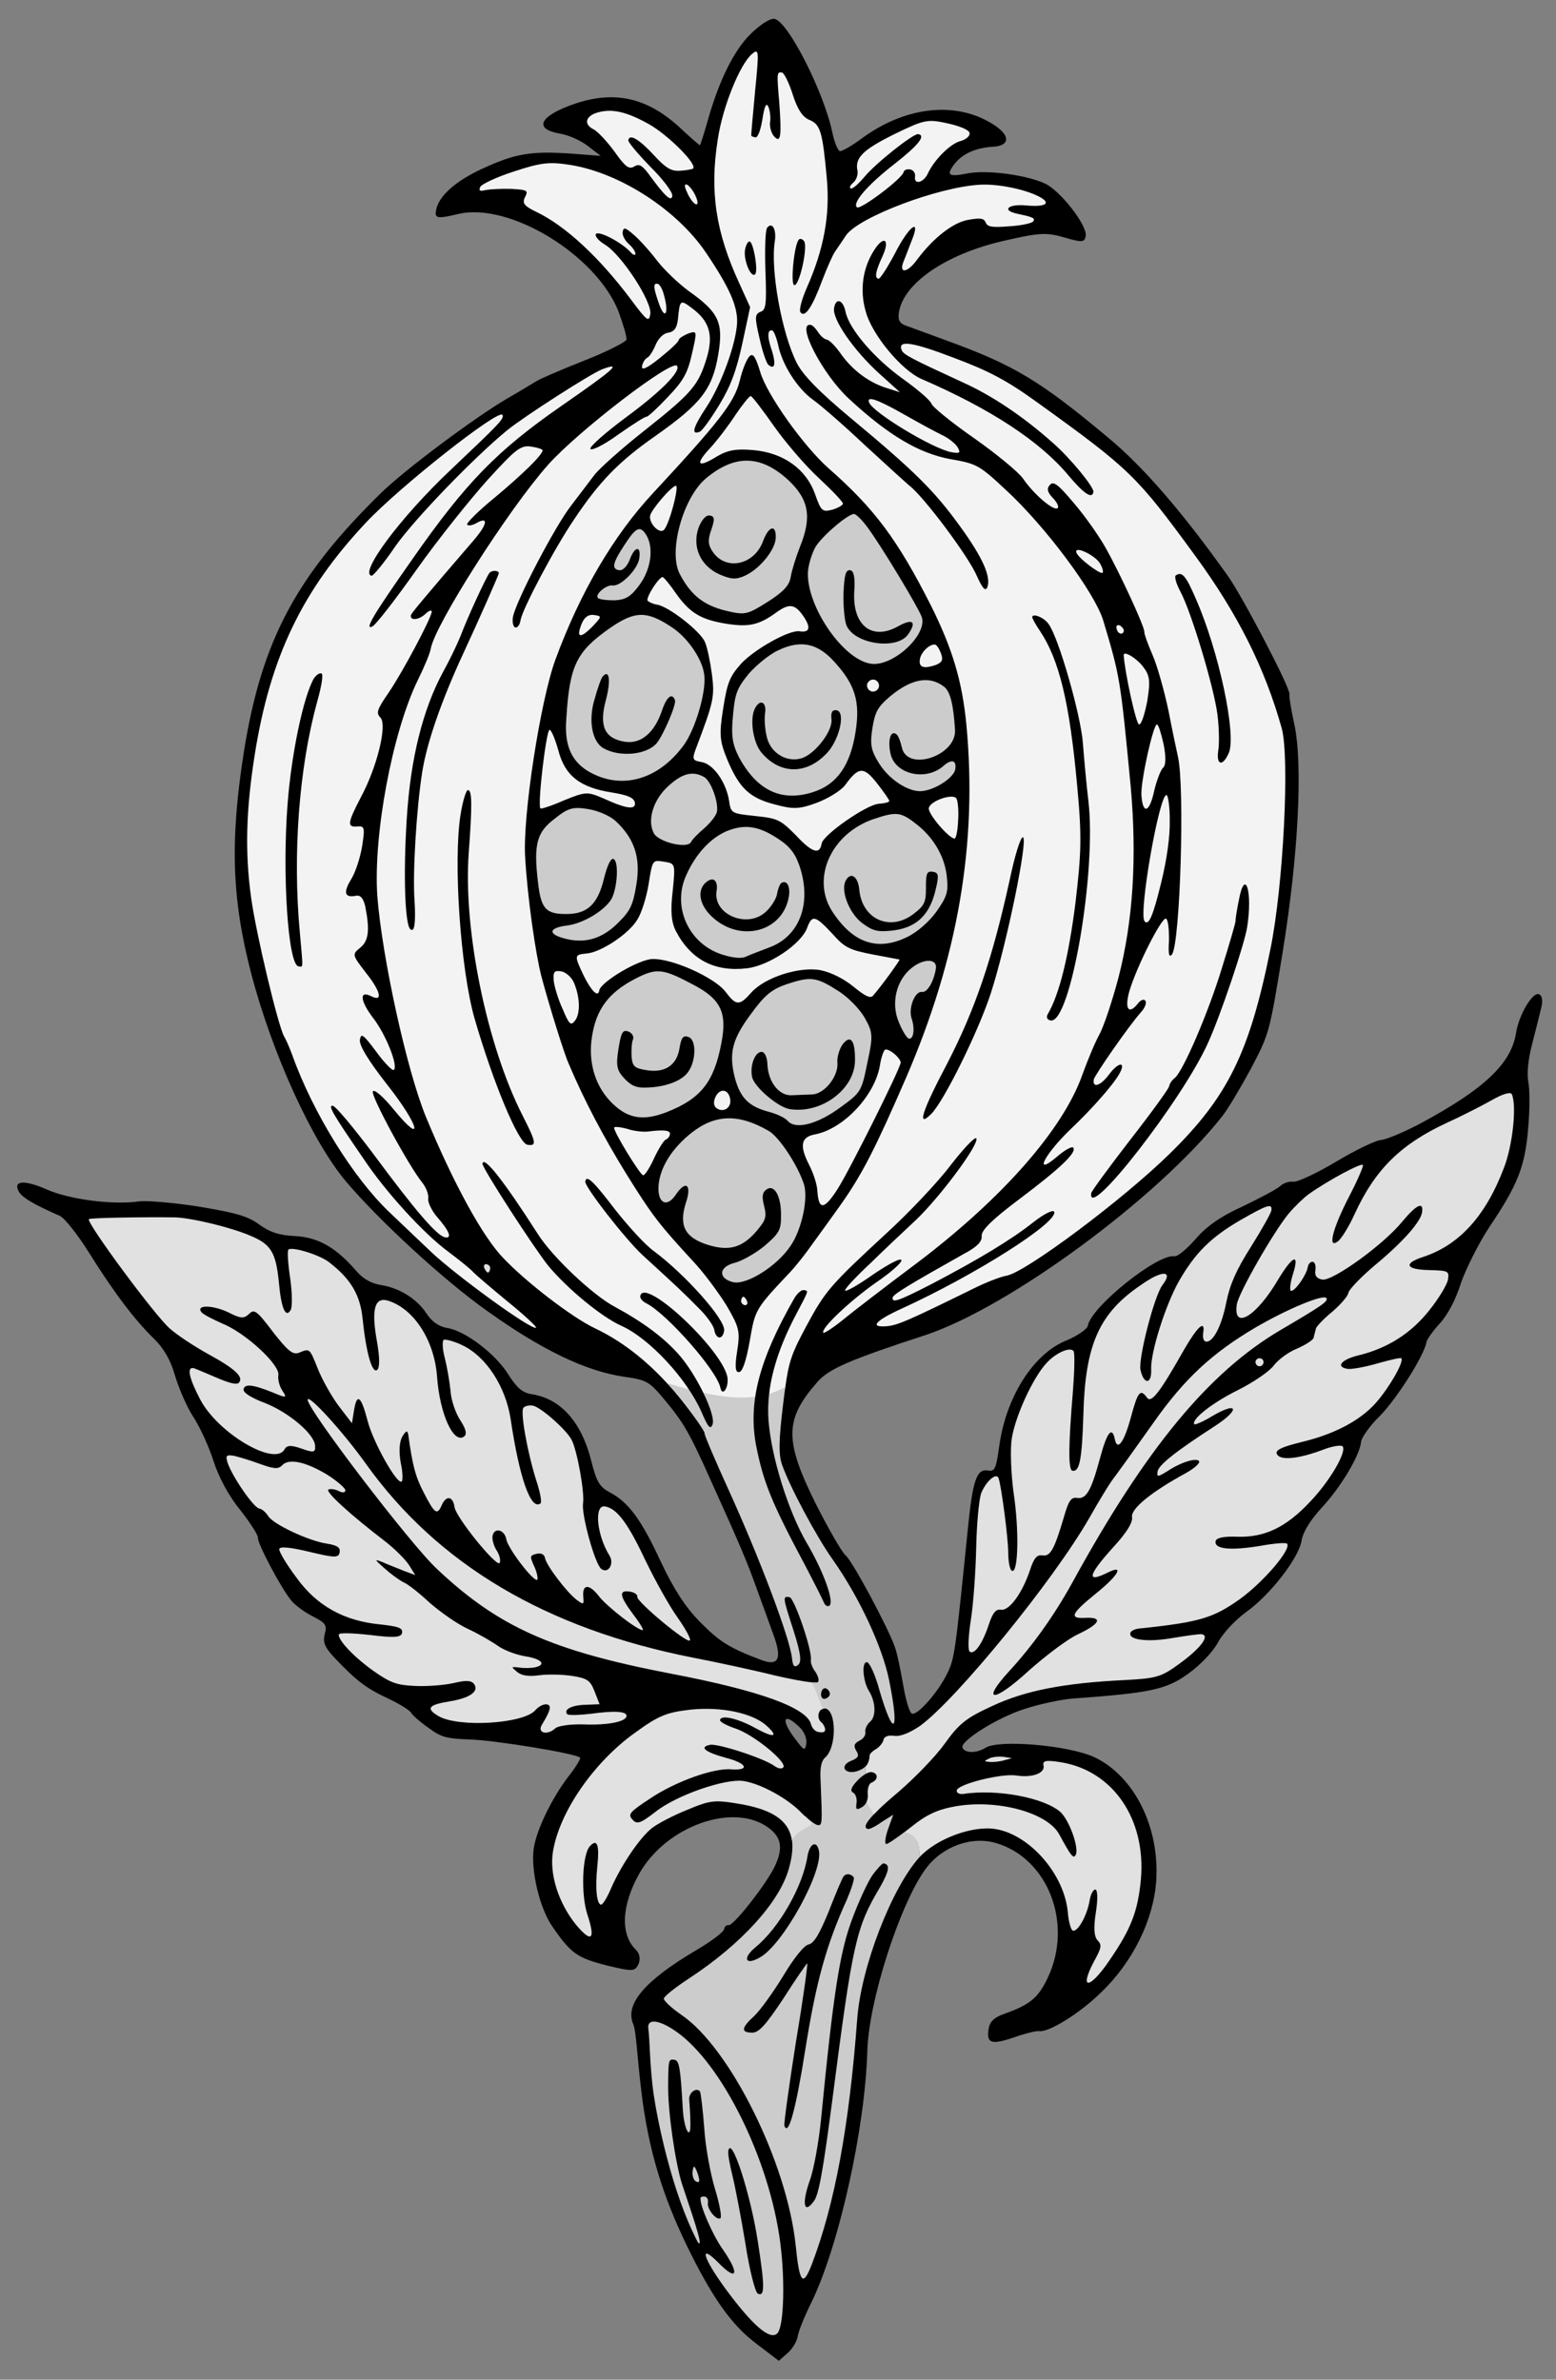 <?xml version="1.0" encoding="UTF-8" standalone="no"?>
<!DOCTYPE svg PUBLIC "-//W3C//DTD SVG 1.1//EN" "http://www.w3.org/Graphics/SVG/1.1/DTD/svg11.dtd">
<svg xmlns="http://www.w3.org/2000/svg" xmlns:dc="http://purl.org/dc/elements/1.1/" version="1.1" xmlns:xl="http://www.w3.org/1999/xlink" viewBox="67.5 63 229.5 351" width="229.5" height="351">
  <rect x="67.5" y="63" width="229.5" height="351" fill="#808080" stroke="none"/>
  <defs>
    <clipPath id="artboard_clip_path">
      <path d="M 67.5 63 L 297 63 L 297 360 L 265.223 414 L 67.5 414 Z"/>
    </clipPath>
  </defs>
  <g id="Pomegranate_Slipped_and_Leaved_(8)" stroke-dasharray="none" fill="none" stroke="none" stroke-opacity="1" fill-opacity="1">
    <title>Pomegranate Slipped and Leaved (8)</title>
    <g id="Pomegranate_Slipped_and_Leaved_(8)_Art" clip-path="url(#artboard_clip_path)">
      <title>Art</title>
      <g id="Group_137">
        <g id="Graphic_136">
          <path d="M 178.18 68.039 C 175.689 70.521 173.478 75.025 171.795 81.11 C 171.265 82.943 170.791 84.426 170.732 84.417 C 170.615 84.398 169.351 83.299 167.89 81.929 C 162.616 77.019 157.364 76.128 150.692 78.906 C 146.901 80.522 146.592 82.091 150.032 82.696 C 151.318 82.9 153.222 83.741 154.231 84.56 L 156.101 85.994 L 151.661 85.651 C 145.733 85.251 143.449 85.668 138.602 87.897 C 134.657 89.729 132.213 91.918 131.83 93.955 C 131.568 95.232 131.977 95.296 135.027 94.581 C 142.572 92.72 155.519 100.643 158.749 109.004 C 159.415 110.848 159.965 112.672 159.9 113.082 C 159.845 113.432 156.977 114.895 153.591 116.217 C 150.138 117.588 146.987 118.946 146.581 119.241 C 146.184 119.478 144.257 120.671 142.281 121.796 C 137.459 124.627 127.264 132.241 123.721 135.694 C 111.171 147.968 106.13 157.476 103.507 173.659 C 101.405 186.928 101.66 195.537 104.571 206.665 C 107.673 218.481 113.547 231.336 118.488 237.212 C 123.332 242.953 132.949 251.846 139.417 256.406 C 147.383 262.102 153.899 265.231 159.461 266.052 C 162.919 266.54 163.242 266.771 165.413 269.332 C 168.282 272.782 169.14 274.177 172.41 281.526 C 176.541 290.629 177.761 293.519 179.086 297.264 C 179.802 299.175 180.837 302.095 181.464 303.812 C 182.905 307.576 182.409 308.816 179.862 307.873 C 175.168 306.111 173.691 305.218 170.748 302.235 C 168.58 300.034 166.895 297.43 164.965 293.349 C 162.063 287.077 160.185 284.563 157.419 283.106 C 155.924 282.33 155.46 281.478 154.726 278.545 C 153.298 272.806 150.254 269.328 145.986 268.652 C 144.525 268.42 143.79 267.765 142.489 265.761 C 140.685 262.779 136.142 259.303 133.511 258.886 C 132.284 258.692 131.257 257.99 130.479 256.848 C 129.04 254.583 126.419 252.969 123.672 252.534 C 122.269 252.312 121.057 251.64 120.045 250.462 C 117.059 246.993 114.42 245.496 111.032 245.319 C 108.657 245.182 107.399 244.803 105.784 243.649 C 104.013 242.35 102.404 241.915 96.86 240.977 C 93.177 240.394 89.214 240.066 88.116 240.191 C 84.189 240.768 77.731 239.925 74.372 238.434 C 70.955 236.934 69.302 237.152 70.347 238.875 C 70.879 239.678 72.464 240.648 76.33 242.339 C 77.053 242.694 78.95 245.091 80.577 247.686 C 84.352 253.737 87.43 257.76 90.235 260.481 C 91.687 261.909 92.673 263.623 93.325 265.944 C 93.875 267.769 95.055 270.532 96.02 272.003 C 96.986 273.474 98.323 276.383 99.002 278.528 C 99.72 280.799 101.242 283.676 102.952 285.745 C 104.397 287.591 105.599 289.46 105.544 289.81 C 105.423 290.57 108.971 297.304 110.484 299.102 C 110.985 299.72 112.375 300.779 113.596 301.392 C 115.54 302.359 115.777 302.756 115.398 304.015 C 115.087 305.224 115.385 305.99 116.926 307.612 C 120.115 310.934 121.446 311.984 124.738 313.524 C 126.467 314.337 127.992 315.297 128.121 315.617 C 128.309 315.947 129.407 316.959 130.65 317.815 C 132.578 319.259 133.329 319.438 136.784 319.566 C 140.599 319.691 152.632 321.657 153.074 322.266 C 153.173 322.401 152.357 323.77 151.162 325.259 C 148.881 328.313 146.67 332.817 146.234 335.564 C 145.735 338.721 147.086 344.567 149.053 347.276 C 151.731 351.175 152.71 351.81 157.087 352.922 C 160.841 353.817 161.142 353.804 161.678 352.691 C 161.983 351.9 161.86 351.162 161.291 350.592 C 158.957 348.305 159.156 344.022 161.823 339.291 C 165.805 332.312 175.711 328.787 180.859 332.599 C 182.739 333.975 183.024 335.578 181.838 338.147 C 180.72 340.666 175.693 347.061 174.991 346.95 C 174.641 346.894 174.351 347.208 174.296 347.558 C 174.231 347.968 172.393 349.354 170.147 350.676 C 162.545 355.165 159.595 358.653 160.923 361.619 C 161.32 362.521 161.525 366.767 162.046 371.045 C 163.094 380.319 165.44 387.202 168.637 393.881 C 172.427 401.731 175.36 405.911 179.002 408.645 L 182.37 411.216 L 183.693 410.047 C 184.389 409.438 185.042 408.343 185.162 407.584 C 185.282 406.824 186.17 404.627 187.137 402.683 C 191.205 394.399 195.093 377.038 195.428 365.467 C 195.641 358.07 200.235 343.817 204.056 338.61 C 206.491 335.34 210.818 333.749 214.476 334.867 C 222.084 337.151 225.781 346.725 222.069 354.646 C 220.625 357.713 219.455 358.666 215.516 360.079 C 214.119 360.577 213.482 361.195 213.315 362.248 C 212.973 364.41 213.714 364.648 217.071 363.502 C 218.721 362.924 220.343 362.522 220.752 362.586 C 222.155 362.809 226.734 359.999 229.93 356.849 C 234.593 352.375 237.608 346.201 238.029 340.515 C 238.578 332.513 234.8 324.963 228.891 322.17 C 225.15 320.439 214.751 319.511 212.806 320.821 C 211.479 321.629 209.805 321.604 209.458 320.77 C 209.071 319.81 214.725 316.271 218.694 315.042 C 220.781 314.354 223.88 313.706 225.523 313.547 C 237.221 312.703 239.455 312.218 242.696 309.915 C 244.592 308.538 246.387 306.665 247.154 305.228 C 247.911 303.85 249.715 301.919 251.34 300.738 C 254.852 298.238 259.07 292.794 259.477 290.222 C 259.672 288.995 260.728 287.245 262.464 285.362 C 265.281 282.333 268.055 277.679 268.253 275.673 C 268.288 275.079 269.528 273.298 271.015 271.856 C 273.515 269.316 277.588 262.89 277.894 260.961 C 277.959 260.552 278.882 259.26 279.895 258.162 C 281.053 256.908 282.26 254.582 283 252.182 C 283.751 250.084 285.599 246.362 287.176 243.975 C 291.406 237.695 292.426 235.04 292.896 229.422 C 293.138 226.763 293.151 223.65 292.909 222.533 C 292.685 221.299 292.91 219.117 293.496 216.933 C 293.986 214.973 294.6 212.614 294.806 211.688 C 295.081 210.713 294.976 209.857 294.527 209.666 C 293.647 209.167 291.554 212.551 291.109 215.357 C 290.387 219.916 286.379 223.656 277.011 228.703 C 274.657 229.948 272.087 231.039 271.231 231.144 C 270.385 231.189 267.332 232.683 264.486 234.389 C 261.639 236.096 258.798 237.384 258.272 237.3 C 257.687 237.208 256.804 237.487 256.312 237.949 C 255.819 238.41 253.271 239.744 250.741 240.961 C 247.513 242.427 245.423 243.894 243.804 245.795 C 242.56 247.216 241.178 248.375 240.71 248.301 C 238.197 247.903 228.375 255.815 227.94 258.562 C 227.866 259.03 226.385 260.054 224.717 260.748 C 219.849 262.733 215.833 269.168 214.87 276.386 C 214.401 279.727 214.228 280.06 213.176 279.893 C 211.539 279.634 210.96 281.399 210.249 288.537 C 208.419 306.524 208.311 307.585 207.248 309.754 C 205.899 312.596 202.765 316.115 201.984 315.751 C 201.602 315.511 201.062 313.628 200.694 311.412 C 200.316 309.255 199.81 306.778 199.472 305.886 C 198.436 302.965 193.21 293.209 192.201 292.39 C 191.672 291.947 189.748 288.586 187.919 285.001 C 183.142 275.436 183.205 272.39 188.035 266.863 C 189.722 264.913 192.748 263.594 203.995 259.923 C 216.329 255.824 238.228 239.758 247.754 227.665 C 248.573 226.656 250.454 223.478 251.979 220.664 C 254.719 215.465 254.729 215.407 256.676 203.491 C 259.003 189.179 259.683 175.804 258.409 169.85 C 257.954 167.801 257.617 165.77 257.682 165.361 C 257.821 164.484 250.784 151.025 248.629 147.988 C 241.966 138.603 236.141 131.868 231.058 127.647 C 221.006 119.224 217.125 116.872 207.21 113.264 C 204.546 112.303 201.832 111.274 201.149 111.046 C 200.183 110.713 199.907 110.19 200.083 109.079 C 200.759 104.812 206.883 100.569 215.226 98.595 C 220.762 97.314 221.792 97.238 224.484 98.024 C 227.118 98.8 227.487 98.739 227.635 97.804 C 227.885 96.225 223.894 91.159 221.666 90.087 C 218.932 88.815 213.126 88.015 210.221 88.574 C 207.375 89.142 207.003 88.843 208.284 87.188 C 209.42 85.691 211.417 84.809 213.839 84.653 C 216.795 84.522 216.547 82.685 213.234 80.902 C 207.888 77.958 200.909 78.89 194.824 83.259 C 193.258 84.449 191.679 85.338 191.387 85.291 C 191.094 85.245 190.569 84.023 190.265 82.537 C 189 76.524 183.701 66.097 181.713 65.783 C 181.07 65.681 179.599 66.646 178.18 68.039 Z M 185.479 317.811 C 186.106 318.39 186.533 319.476 186.431 320.119 C 186.237 321.346 186.129 321.27 184.743 319.432 C 182.559 316.57 183.095 315.456 185.479 317.811 Z" fill="black"/>
        </g>
        <g id="Graphic_135">
          <path d="M 165.947 267.09 C 175.878 270.222 180.104 269.458 183.305 267.747 C 183.867 263.643 184.352 262.492 186.377 258.695 C 189.262 253.339 189.918 252.604 198.272 244.879 C 201.566 241.866 205.811 237.385 207.708 234.869 C 209.662 232.362 211.322 230.588 211.509 230.917 C 211.906 231.819 206.198 239.483 202.664 242.878 C 200.974 244.468 197.951 247.285 195.963 249.247 C 193.925 251.142 192.198 252.965 192.142 253.316 C 192.087 253.667 193.927 252.64 196.22 251.026 C 198.504 249.47 200.403 248.453 200.455 248.88 C 200.516 249.25 198.845 250.722 196.764 252.131 C 192.991 254.769 188.49 258.97 188.933 259.579 C 189.032 259.714 190.3 258.897 191.74 257.747 C 193.19 256.538 198.238 252.664 202.996 249.103 C 215.462 239.632 224.313 229.529 227.138 221.528 C 227.88 219.488 228.959 216.843 229.63 215.631 C 230.301 214.419 231.565 210.604 232.462 207.211 C 234.632 198.806 235.218 189.431 234.257 178.852 C 232.747 163.034 232.677 162.723 230.207 154.482 C 228.938 150.386 221.777 140.743 215.924 135.322 C 211.904 131.569 211.572 131.397 207.665 130.718 C 203.065 129.87 198.568 127.24 192.716 121.819 C 188.795 118.202 184.851 110.566 187.072 110.918 C 187.364 110.964 187.826 111.457 188.161 111.989 C 188.496 112.522 189.074 113.033 189.425 113.088 C 189.834 113.153 190.658 114.003 191.347 114.951 C 193.05 117.437 195.4 119.248 197.956 120.132 L 200.239 120.853 L 197.093 118.018 C 193.378 114.613 190.257 110.104 190.516 108.467 C 190.775 106.831 191.858 107.182 192.223 109.037 C 192.779 111.582 196.472 115.882 200.671 118.884 C 202.931 120.501 204.774 122.111 204.884 122.548 C 204.995 122.985 207.806 125.287 211.152 127.615 C 214.548 130.01 217.781 132.68 218.411 133.618 C 219.918 135.834 222.867 138.399 223.476 137.956 C 223.738 137.818 223.431 137.11 222.813 136.473 C 221.988 135.623 221.838 135.06 222.34 134.54 C 222.86 133.904 223.555 134.433 225.824 137.129 C 227.445 139.004 229.551 141.974 230.578 143.815 C 232.73 147.631 236.385 155.58 236.283 156.223 C 236.246 156.457 236.783 157.98 237.487 159.59 C 238.191 161.199 239.223 164.898 239.84 167.812 C 240.399 170.717 241.056 173.757 241.228 174.563 C 242.275 178.924 241.565 201.941 240.383 203.731 C 239.921 204.377 239.789 203.697 239.919 201.74 C 239.935 200.125 239.807 198.667 239.475 198.494 C 238.859 198.217 235.105 205.652 234.054 209.261 C 233.345 211.845 233.985 212.725 235.333 211.021 C 235.718 210.483 236.223 210.323 236.42 210.594 C 236.675 210.874 236.37 211.665 235.791 212.292 C 233.969 214.34 228.996 221.522 228.827 222.215 C 228.614 223.559 229.817 223.15 231.03 221.545 C 232.483 219.558 233.689 219.509 232.538 221.484 C 231.626 223.077 228.56 226.547 225.596 229.373 C 221.579 233.171 219.759 236.718 223.431 233.584 C 224.542 232.621 225.656 232.019 225.794 232.281 C 226.345 232.967 223.941 235.283 217.886 239.837 C 213.805 242.905 212.241 244.455 212.287 245.301 C 212.4 246.098 211.609 246.932 209.584 247.989 C 201.69 252.431 199.24 253.901 199.166 254.369 C 199.027 255.246 199.978 254.917 204.804 252.445 C 211.925 248.72 216.699 245.82 219.851 243.324 C 221.427 242.075 222.793 241.393 222.981 241.722 C 223.635 243.264 211.38 251.03 200.59 255.972 C 196.586 257.795 195.641 258.844 198.315 258.608 C 199.832 258.489 201.374 257.834 211.056 253.076 C 212.878 252.166 215.05 251.312 215.973 251.158 C 218.81 250.649 233.154 239.918 240.037 233.158 C 248.619 224.75 251.806 218.244 254.894 202.914 C 256.793 193.567 257.722 174.839 256.558 170.46 C 254.073 161.558 250.068 153.553 243.762 144.944 C 235.192 133.22 234.211 132.226 220.549 122.392 C 215.978 119.091 213.379 117.721 208.118 115.749 C 201.96 113.396 199.846 113.121 200.501 114.663 C 200.759 115.303 201.921 115.906 209.461 119.378 C 213.768 121.318 218.375 124.385 222.786 128.319 C 225.314 130.517 228.881 134.857 228.77 135.559 C 228.594 136.669 227.351 135.813 225.082 133.117 C 220.955 128.149 213.687 123.343 203.425 118.901 C 200.505 117.659 196.074 112.344 195.18 108.906 C 194.29 105.829 194.74 102.605 196.345 100.043 C 197.804 97.637 198.85 98.222 197.664 100.791 C 196.66 102.969 196.435 104.012 197.078 104.114 C 197.312 104.151 198.426 102.41 199.538 100.309 C 201.54 96.371 203.378 94.985 201.994 98.421 C 201.594 99.436 201.07 100.851 200.784 101.525 C 200.001 103.438 201.343 103.291 202.805 101.246 C 205.164 98.084 208.103 95.793 210.319 95.425 C 212.106 95.109 212.633 95.192 212.891 95.832 C 213.149 96.472 213.85 96.583 216.34 96.378 C 218.032 96.287 219.644 95.943 219.866 95.679 C 220.242 95.199 219.909 95.026 217.59 94.539 C 215.153 94.033 216.147 93.052 218.864 93.303 C 221.581 93.553 222.559 93.049 221.025 92.147 C 219.05 90.995 214.82 90.086 212.038 90.244 C 205.872 90.586 194.144 95.02 192.278 97.721 C 191.721 98.591 190.951 99.668 190.634 100.157 C 190.326 100.587 189.485 102.492 188.77 104.356 C 187.304 108.318 186.208 109.942 185.568 109.062 C 185.322 108.723 185.748 107.173 186.502 105.435 C 189.025 99.722 189.929 94.772 189.458 89.424 C 188.827 82.433 188.517 81.366 186.886 80.688 C 185.871 80.287 185.103 79.087 184.424 76.942 C 183.864 75.176 183.133 73.742 182.841 73.695 C 182.081 73.575 182.053 73.75 182.439 78.126 C 182.79 83.095 182.673 84.215 181.652 83.095 C 181.249 82.611 180.978 81.67 181.089 80.968 C 181.191 80.325 181.056 79.285 180.838 78.771 C 180.531 78.063 180.272 78.562 179.957 80.549 C 179.707 82.127 179.279 83.318 178.928 83.262 C 178.636 83.216 178.295 83.102 178.313 82.985 L 178.313 82.985 C 178.264 82.918 178.552 79.967 178.873 76.423 C 179.458 70.463 179.455 70.103 178.421 70.958 C 176.623 72.471 174.057 78.836 173.365 83.58 C 172.153 91.237 173.057 97.253 176.583 104.882 L 178.138 108.304 L 176.994 113.636 C 176.112 117.691 175.274 119.955 173.574 122.742 C 172.355 124.766 171.056 126.537 170.736 126.667 C 169.388 127.232 169.69 126.081 171.66 123.098 C 173.862 119.791 176.089 113.673 176.22 110.577 C 176.307 108.134 175.02 105.294 171.622 100.262 C 167.299 93.884 158.868 88.474 151.561 87.317 C 148.521 86.836 147.238 86.992 143.318 88.288 C 140.794 89.087 138.526 90.166 138.345 90.557 C 138.077 91.114 138.234 91.258 139.107 91.037 C 139.787 90.905 141.48 90.814 142.91 90.86 C 145.286 90.997 145.452 91.083 144.934 92.08 C 144.494 92.969 144.789 93.375 146.626 94.265 C 150.914 96.323 155.875 100.943 160.527 107.133 C 162.947 110.393 163.22 110.556 163.415 109.328 C 163.702 107.516 159.219 100.634 156.765 99.107 C 155.777 98.531 155.178 97.777 155.399 97.512 C 155.843 96.983 159.214 98.776 160.49 100.176 C 160.844 100.592 161.185 100.706 161.222 100.472 C 161.269 100.18 160.835 99.512 160.257 99.001 C 159.679 98.49 159.264 97.705 159.338 97.237 C 159.458 96.477 159.692 96.514 160.956 97.613 C 161.749 98.278 163.281 99.959 164.373 101.39 C 165.464 102.822 167.602 104.838 169.05 105.906 C 173.522 109.071 174.245 110.564 173.427 115.348 C 172.563 120.424 170.907 122.559 164.096 127.353 C 158.842 131.015 155.908 134.025 152.216 139.553 C 149.331 143.77 144.539 152.838 144.28 154.475 C 144.178 155.118 143.861 155.607 143.51 155.551 C 143.218 155.505 143.028 154.816 143.148 154.056 C 143.5 151.834 149.44 140.431 151.829 137.454 C 152.966 135.956 154.477 133.979 155.161 133.068 C 155.844 132.158 159.129 129.202 162.551 126.509 C 169.609 120.915 170.496 119.857 171.738 115.8 C 172.761 112.366 172.122 110.348 169.547 108.442 C 167.834 107.152 167.767 107.201 167.498 110.035 C 167.343 111.388 166.958 111.927 166.035 112.08 C 165.364 112.154 164.582 112.929 164.191 113.885 C 163.8 114.842 163.252 115.654 162.932 115.783 C 162.603 115.971 162.276 116.518 162.193 117.044 C 162.091 117.687 162.925 117.34 164.781 115.836 C 166.289 114.637 167.554 113.459 167.601 113.167 C 167.647 112.875 168.306 112.5 169.013 112.192 C 170.343 111.744 170.334 111.802 169.553 115.214 C 168.924 118.051 168.262 119.204 165.966 121.597 C 164.451 123.214 163.051 124.491 162.875 124.463 C 162.642 124.426 160.773 125.628 158.683 127.095 C 156.584 128.62 154.762 129.53 154.575 129.2 C 154.446 128.88 156.813 126.798 159.802 124.575 C 164.957 120.778 167.949 117.776 167.359 116.964 C 166.621 115.948 152.773 126.578 148.328 131.566 C 142.494 138.133 131.569 155.278 131.023 158.727 C 130.921 159.37 130.053 161.449 129.085 163.393 C 125.343 171.13 122.536 186.205 123.154 195.171 C 123.838 204.088 127.477 220.843 130.335 227.767 C 134.364 237.514 138.64 245.322 141.672 248.498 C 145.058 252.091 151.843 257.3 155.242 258.917 C 159.033 260.71 162.632 263.462 165.947 267.09 Z" fill="#f3f3f3"/>
        </g>
        <g id="Graphic_134">
          <path d="M 210.499 82.605 C 210.609 83.042 209.981 83.602 209.107 83.823 C 207.602 84.244 205.248 86.627 204.33 88.639 C 203.698 89.977 202.271 90.29 202.465 89.062 C 202.548 88.536 202.204 88.062 201.736 87.988 C 201.269 87.914 200.822 88.083 200.776 88.376 C 200.628 89.311 194.371 94.012 193.9 93.578 C 193.156 92.981 195.372 90.336 199.472 87.15 C 203.03 84.358 204.089 82.968 202.92 82.783 C 202.219 82.672 196.601 87.115 194.964 89.133 C 194.154 90.083 193.314 90.849 193.021 90.803 C 192.729 90.756 192.852 90.356 193.336 89.953 C 193.819 89.551 194.065 88.751 193.973 88.197 C 193.559 86.274 194.766 85.087 199.447 82.772 C 203.798 80.645 204.294 80.544 207.247 81.191 C 209.099 81.604 210.446 82.177 210.499 82.605 Z" fill="#f3f3f3"/>
        </g>
        <g id="Graphic_133">
          <path d="M 163.297 81.361 C 166.152 83.011 170.497 87.355 169.694 87.887 C 169.5 87.976 168.636 88.139 167.789 88.184 C 166.516 88.282 165.694 87.793 163.957 85.9 C 161.758 83.514 160.331 82.689 160.173 83.682 C 160.127 83.975 161.591 85.705 163.445 87.616 C 165.309 89.469 166.745 91.375 166.662 91.901 C 166.513 92.836 165.572 91.968 163.113 88.582 C 162.168 87.354 161.729 87.105 160.993 87.587 C 160.267 88.012 159.679 87.559 158.163 85.401 C 157.081 83.912 155.697 82.434 155.091 82.099 C 153.587 81.381 153.781 80.153 155.606 79.603 C 157.742 78.983 159.886 79.442 163.297 81.361 Z" fill="#f3f3f3"/>
        </g>
        <g id="Graphic_132">
          <path d="M 170.126 91.97 C 170.91 93.832 169.728 93.345 168.886 91.474 C 168.391 90.437 168.398 90.018 168.896 90.277 C 169.278 90.517 169.819 91.262 170.126 91.97 Z" fill="#f3f3f3"/>
        </g>
        <g id="Graphic_131">
          <path d="M 165.427 106.506 C 166.198 109.205 165.604 110.309 164.728 107.893 C 163.861 105.419 163.788 104.748 164.489 104.859 C 164.782 104.906 165.206 105.632 165.427 106.506 Z" fill="#f3f3f3"/>
        </g>
        <g id="Graphic_130">
          <path d="M 200.919 124.171 C 202.952 125.332 205.435 126.684 206.382 127.134 C 207.388 127.593 208.397 128.412 208.732 128.944 C 209.196 129.797 209.119 129.904 207.892 129.71 C 205.261 129.293 196.344 123.926 195.689 122.384 C 195.262 121.298 196.96 121.927 200.919 124.171 Z" fill="#f3f3f3"/>
        </g>
        <g id="Graphic_129">
          <path d="M 150.38 122.818 C 140.82 129.453 136.245 134.122 128.262 145.561 C 122.538 153.702 121.223 155.951 122.386 155.416 C 122.823 155.306 125.76 151.516 128.926 147.044 C 132.091 142.572 136.869 136.617 139.415 133.785 C 143.62 129.178 144.306 128.627 145.885 128.877 C 146.82 129.025 147.561 129.263 147.533 129.438 C 147.413 130.198 144.652 132.877 140.573 136.305 C 138.099 138.31 136.246 140.174 136.393 140.377 C 136.599 140.59 137.153 140.497 137.744 140.172 C 139.594 139.086 139.399 140.314 137.414 142.636 C 129.779 151.494 128.218 153.404 128.104 153.745 C 127.965 154.622 129.374 154.426 130.301 153.494 C 130.793 153.033 131.23 152.922 131.175 153.273 C 130.999 154.383 126.983 161.957 124.868 165.097 C 123.079 167.69 122.946 168.148 123.614 168.853 C 124.644 169.915 123.118 176.145 120.741 180.562 C 118.757 184.383 118.655 185.026 120.172 184.907 C 121.271 184.781 121.341 185.092 120.916 187.781 C 120.656 189.417 119.945 191.642 119.301 192.678 C 118.091 194.644 118.321 195.459 119.992 195.125 C 120.672 194.993 121.075 195.476 121.367 196.661 C 122.067 200.187 121.875 201.775 120.638 202.777 C 119.4 203.779 119.449 203.847 121.436 206.439 C 123.687 209.252 124.031 210.865 122.203 209.916 C 120.425 209.035 120.643 210.688 122.58 213.211 C 124.419 215.6 126.306 220.333 125.57 220.816 C 125.367 220.963 124.18 219.757 122.999 218.132 C 121.072 215.549 120.749 215.318 120.582 216.37 C 120.452 217.189 121.882 219.512 124.674 223.071 C 129.363 229.027 130.119 232.202 125.549 226.625 C 124.045 224.769 122.674 223.593 122.492 223.983 C 122.156 224.589 127.767 234.946 129.772 237.42 C 130.371 238.174 130.749 239.193 130.657 239.778 C 130.573 240.304 131.157 241.535 131.914 242.434 C 133.79 244.588 134.217 245.675 133.165 245.508 C 131.995 245.323 128.853 241.709 122.635 233.294 C 119.714 229.416 117.051 226.178 116.584 226.104 C 115.824 225.983 116.525 227.233 121.103 233.89 C 124.393 238.845 130.066 245.017 133.61 247.616 C 135.215 248.829 136.919 250.177 137.322 250.661 C 137.734 251.085 140.056 253.071 142.495 255.075 C 144.885 257.012 146.709 258.739 146.573 258.837 C 145.964 259.28 134.894 251.235 131.139 247.704 C 129.001 245.687 126.246 243.034 124.942 241.809 C 119.578 236.705 113.614 227.071 110.587 218.562 C 110.209 217.544 109.684 216.322 109.398 215.857 C 108.509 214.279 105.267 200.702 104.543 195.434 C 103.623 188.757 103.768 182.548 105.073 174.306 C 107.351 159.926 112.088 150.07 121.455 140.108 C 126.433 134.785 140.946 123.361 141.595 124.183 C 141.93 124.716 141.216 125.441 133.954 132.321 C 126.557 139.299 120.387 147.609 122.316 147.915 C 122.55 147.952 124.179 145.993 125.823 143.557 C 128.68 139.515 137.355 130.522 142.313 126.454 C 144.991 124.302 154.662 118.103 156.32 117.467 C 159.376 116.333 158.12 117.453 150.38 122.818 Z" fill="#f3f3f3"/>
        </g>
        <g id="Graphic_128">
          <path d="M 229.791 146.182 C 230.117 146.772 230.267 147.336 230.122 147.492 C 229.725 147.729 226.622 145.38 226.275 144.546 C 225.808 143.334 229.148 144.941 229.791 146.182 Z" fill="#f3f3f3"/>
        </g>
        <g id="Graphic_127">
          <path d="M 233.257 156.078 C 233.087 156.771 232.297 156.466 232.183 155.669 C 232.063 155.29 232.334 155.093 232.725 155.275 C 233.048 155.506 233.294 155.845 233.257 156.078 Z" fill="#f3f3f3"/>
        </g>
        <g id="Graphic_126">
          <path d="M 236.082 161.32 C 237.075 162.615 237.198 163.354 236.726 166.335 C 236.362 168.255 235.868 169.855 235.508 169.857 C 235.081 169.91 233.383 162.09 233.237 159.611 C 233.221 158.949 235.089 160.024 236.082 161.32 Z" fill="#f3f3f3"/>
        </g>
        <g id="Graphic_125">
          <path d="M 239.122 172.767 C 239.488 174.622 239.469 175.878 239.053 176.231 C 238.705 176.536 238.095 178.117 237.728 179.677 C 237.035 182.922 236.034 183.183 235.845 180.217 C 235.778 177.99 237.619 169.772 238.145 169.856 C 238.379 169.893 238.769 171.213 239.122 172.767 Z" fill="#f3f3f3"/>
        </g>
        <g id="Graphic_124">
          <path d="M 240.031 184.056 C 240.079 186.401 239.591 189.859 238.762 193.203 C 237.556 198.165 236.907 199.62 236.307 198.866 C 235.421 197.647 238.5 180.099 239.553 180.265 C 239.786 180.302 240.053 182.022 240.031 184.056 Z" fill="#f3f3f3"/>
        </g>
        <g id="Group_120">
          <g id="Graphic_123">
            <path d="M 187.328 311.129 L 188.38 315.223 C 188.479 315.195 189.089 314.971 189.205 314.99 C 190.9 315.258 190.925 320.775 189.196 322.239 C 188.635 322.749 188.419 323.734 188.532 325.669 C 188.797 331.943 188.8 332.303 188.098 332.192 C 187.758 332.138 186.964 331.557 186.204 330.836 C 185.75 331.593 185.053 332.843 184.319 334.488 C 184.47 335.656 184.303 337.032 183.84 338.648 C 182.459 343.583 176.807 349.758 169.248 354.733 C 167.177 356.083 165.466 357.43 165.41 357.78 C 165.364 358.073 166.511 359.153 167.969 360.163 C 175.169 365.019 183.616 382.056 184.863 394.238 C 185.423 399.779 185.924 400.398 187.249 396.953 C 190.632 388.081 192.748 376.611 193.934 360.8 C 194.483 353.185 199.018 341.442 203.134 336.907 C 203.315 333.969 201.729 333.364 200.864 333.252 C 199.519 334.268 198.394 335.021 198.201 334.99 C 197.968 334.953 198.067 333.95 198.495 332.76 L 199.247 330.662 L 197.582 331.716 C 196.701 332.356 195.79 332.811 195.556 332.774 C 194.72 332.641 195.242 331.681 197.076 329.907 L 196.384 330.17 L 194.76 327.811 L 195.139 325.154 L 195.168 323.536 C 194.9 323.803 194.532 324.014 194.038 324.204 C 192.136 324.862 191.22 323.458 193.014 322.724 C 194.1 322.297 194.272 321.964 193.79 321.229 C 193.365 320.502 193.479 320.161 194.264 319.746 C 194.846 319.479 195.24 318.882 195.129 318.445 C 195.077 318.017 195.364 317.344 195.847 316.941 C 196.746 316.184 196.67 314.015 195.665 312.418 C 194.758 310.956 194.559 308.048 195.377 308.178 C 195.787 308.242 196.629 310.114 197.231 312.366 C 199.332 319.53 200.2 318.589 198.659 310.914 C 197.655 305.902 194.21 298.525 190.293 292.991 C 187.891 289.615 183.919 282.154 182.853 279.049 C 182.306 277.585 182.384 275.2 182.987 270.262 C 183.11 269.236 183.22 268.356 183.328 267.582 C 180.113 269.338 175.908 270.161 165.857 266.992 C 166.57 267.768 167.27 268.584 167.957 269.44 C 169.903 271.905 171.468 274.13 171.422 274.423 C 171.385 274.656 173.002 278.448 175.002 282.839 C 179.579 292.912 184.013 304.64 184.32 307.625 C 184.445 308.723 184.642 308.994 185.184 308.6 C 185.793 308.158 185.588 306.807 184.549 303.526 C 182.942 298.538 182.902 298.412 183.955 298.579 C 184.656 298.69 187.366 306.549 187.095 307.884 C 187.039 308.235 187.328 309.06 187.78 309.611 C 188.164 310.211 188.364 310.842 188.142 311.106 C 188.096 311.171 187.804 311.175 187.328 311.129 Z M 188.862 317.216 C 188.862 317.216 189.321 317.788 188.862 317.216 Z" fill="#ccc"/>
          </g>
          <g id="Graphic_122">
            <path d="M 167.867 363.118 C 174.692 368.453 181.504 382.955 182.719 394.952 C 183.298 400.377 183.025 406.265 182.166 407.148 C 181.085 408.295 178.41 405.894 174.465 400.535 C 171.119 395.931 170.557 393.805 173.5 396.787 C 176.287 399.626 176.607 398.358 174.067 394.72 C 172.552 392.562 170.668 388.189 170.825 387.196 C 170.853 387.02 171.164 386.95 171.456 386.996 C 171.807 387.051 171.985 387.439 171.911 387.907 C 171.763 388.842 173.168 390.563 173.768 390.178 C 173.981 389.972 173.625 388.058 172.955 385.855 C 172.285 383.652 171.542 379.639 171.375 376.916 C 171.157 374.125 170.875 371.744 170.737 371.482 C 170.187 370.796 169.017 371.749 169.161 372.731 C 169.185 373.334 169.323 374.734 169.323 375.872 C 169.475 379.072 168.341 377.155 168.198 373.896 C 167.868 368.032 167.684 366.924 166.983 366.813 C 166.106 366.674 166.078 366.849 166.049 370.44 C 165.973 374.323 167.095 381.991 168.094 385.145 C 169.101 388.241 171.508 394.938 170.438 393.75 C 166.5 386.25 164.428 375.378 163.941 372.116 C 163.333 368.083 163.352 363.844 163.125 362.25 C 162.867 360.471 165.145 361.009 167.867 363.118 Z" fill="#ccc"/>
          </g>
          <g id="Graphic_121">
            <path d="M 170.629 384.648 C 170.583 384.94 170.349 384.903 170.026 384.672 C 169.762 384.451 169.571 383.761 169.655 383.235 C 169.793 382.358 169.91 382.377 170.258 383.211 C 170.476 383.725 170.666 384.414 170.629 384.648 Z" fill="#ccc"/>
          </g>
        </g>
        <g id="Graphic_119">
          <path d="M 180.662 96.575 C 180.382 96.83 180.288 99.692 180.391 102.824 C 180.589 108.008 180.478 108.71 179.653 108.999 C 178.819 109.346 178.803 109.823 179.519 112.872 C 179.933 114.796 180.551 116.571 180.815 116.793 C 181.766 117.603 181.963 116.735 181.373 114.784 C 180.627 112.688 180.676 111.618 181.378 111.729 C 181.612 111.766 181.999 112.726 182.251 113.784 C 182.809 116.689 185.057 120.281 187.425 121.974 C 188.609 122.821 191.98 125.752 194.951 128.559 C 197.931 131.308 200.97 134.067 201.656 134.655 C 203.741 136.243 210.37 145.083 211.59 147.973 C 212.433 149.844 212.845 150.269 213.131 149.595 C 213.673 148.063 212.493 145.299 209.049 140.56 C 205.36 135.481 202.573 132.643 193.042 124.722 C 188.33 120.799 185.907 118.318 184.997 116.496 C 182.811 112.135 181.111 102.818 181.778 98.609 C 182.056 96.856 181.404 95.674 180.662 96.575 Z" fill="black"/>
        </g>
        <g id="Graphic_118">
          <path d="M 185.289 98.386 C 184.614 99.238 184.067 104.964 184.652 105.057 C 185.412 105.177 186.688 99.387 186.098 98.574 C 185.852 98.236 185.452 98.113 185.289 98.386 Z" fill="black"/>
        </g>
        <g id="Graphic_117">
          <path d="M 177.381 99.89 C 177.149 101.352 178.231 103.98 178.85 103.478 C 179.382 103.143 178.646 98.712 178.061 98.62 C 177.827 98.583 177.501 99.13 177.381 99.89 Z" fill="black"/>
        </g>
        <g id="Graphic_116">
          <path d="M 178.081 115.521 C 177.665 115.874 176.988 117.505 176.602 119.182 C 175.801 122.35 173.615 125.18 163.862 135.68 C 157.939 142.052 153.093 150.332 149.417 160.297 C 147.199 166.357 144.535 183.552 144.963 189.552 C 145.323 195.601 146.498 203.697 147.352 207.008 C 148.516 211.387 150.743 218.511 151.367 219.868 C 153.678 225.327 156.445 230.559 159.827 236.069 C 163.79 242.449 164.792 243.686 169.906 249.23 C 171.339 250.775 173.464 253.628 174.657 255.555 C 176.542 258.79 176.692 259.353 176.22 262.334 C 175.859 264.614 175.963 265.469 176.517 265.377 C 177.003 265.334 177.545 263.802 178.085 260.772 C 178.884 256.105 178.884 256.105 184.142 250.526 C 184.866 249.742 186.282 247.989 187.292 246.531 C 188.36 245.082 190.284 242.391 191.593 240.561 C 194.69 236.138 196.597 232.425 201.125 221.996 C 208.785 204.274 211.695 187.418 210.035 169.898 C 209.429 163.51 207.979 158.666 204.795 152.289 C 199.91 142.647 196.506 138.034 189.666 132.037 C 185.991 128.758 180.598 121.193 179.627 117.863 C 178.958 115.66 178.573 115.06 178.081 115.521 Z" fill="black"/>
        </g>
        <g id="Graphic_115">
          <path d="M 181.706 125.922 C 183.419 128.351 186.405 131.82 188.395 133.633 C 190.326 135.437 191.867 137.059 191.83 137.293 C 191.793 137.527 191.067 137.951 190.251 138.181 C 188.814 138.553 188.599 138.399 187.732 135.925 C 186.408 132.18 183.071 129.794 178.64 129.391 C 176.04 129.159 174.806 129.383 173.151 130.38 C 170.362 132.095 169.978 131.495 172.284 129.044 C 173.296 127.946 174.962 125.753 175.99 124.178 C 177.01 122.662 178.05 121.388 178.226 121.416 C 178.459 121.453 179.994 123.494 181.706 125.922 Z" fill="#f3f3f3"/>
        </g>
        <g id="Graphic_114">
          <path d="M 166.778 137.699 C 166.334 139.367 165.724 140.948 165.386 141.194 C 164.699 141.744 163.208 140.19 163.384 139.079 C 163.523 138.202 166.607 134.616 167.201 134.65 C 167.435 134.687 167.213 136.09 166.778 137.699 Z" fill="#f3f3f3"/>
        </g>
        <g id="Graphic_113">
          <path d="M 167.203 150.53 C 169.26 153.432 170.902 154.412 174.702 155.013 C 177.917 155.523 179.471 155.17 181.909 153.398 C 183.94 151.923 184.758 152.052 186.068 153.997 C 187.132 155.604 186.895 156.345 185.433 156.114 C 183.914 155.873 178.848 158.726 176.831 160.864 C 175.154 162.755 174.781 163.595 174.17 167.453 C 173.55 171.369 173.644 172.283 174.766 175.038 C 176.552 179.275 178.062 180.713 181.864 181.675 C 184.507 182.393 185.412 182.356 188.021 181.391 C 189.68 180.755 191.539 179.612 192.145 178.809 C 194.137 176.068 194.867 176.004 196.862 178.537 C 197.856 179.833 198.692 180.984 198.664 181.16 C 198.636 181.335 197.889 181.516 197.042 181.562 C 195.215 181.752 188.887 186.142 188.683 187.428 C 188.415 189.124 187.273 188.763 184.918 186.233 C 182.593 183.887 182.202 183.705 178.901 183.362 C 175.307 182.973 175.307 182.973 175.019 181.01 C 174.549 178.299 172.689 175.667 170.935 175.39 C 169.708 175.195 169.56 174.992 170.084 173.577 C 172.761 166.511 172.931 165.818 172.505 162.455 C 172.256 160.618 171.82 158.452 171.464 157.676 C 170.76 156.067 166.119 152.456 164.424 152.187 C 163.839 152.095 163.224 151.817 163.018 151.605 C 162.732 151.14 164.721 148.04 165.247 148.123 C 165.422 148.151 166.327 149.253 167.203 150.53 Z" fill="#f3f3f3"/>
        </g>
        <g id="Graphic_112">
          <path d="M 206.302 159.419 C 206.631 160.37 206.458 160.702 205.498 161.09 C 203.664 161.698 202.99 161.411 203.176 160.242 C 203.342 159.19 204.617 157.954 205.435 158.083 C 205.669 158.12 206.053 158.721 206.302 159.419 Z" fill="#f3f3f3"/>
        </g>
        <g id="Graphic_111">
          <path d="M 154.788 155.515 C 153.012 157.271 152.446 157.061 153.324 154.923 C 153.706 154.025 154.316 153.582 155.134 153.712 C 156.303 153.897 156.303 153.897 154.788 155.515 Z" fill="#f3f3f3"/>
        </g>
        <g id="Graphic_110">
          <path d="M 197.146 164.261 C 197.072 164.728 196.598 165.073 196.13 164.999 C 195.663 164.925 195.318 164.451 195.392 163.983 C 195.467 163.515 195.941 163.171 196.408 163.245 C 196.876 163.319 197.22 163.793 197.146 164.261 Z" fill="#f3f3f3"/>
        </g>
        <g id="Graphic_109">
          <path d="M 149.866 173.73 C 150.84 177.42 153.023 179.144 157.7 179.885 C 160.038 180.255 160.936 180.637 161.127 181.326 C 161.36 182.502 159.948 182.338 156.539 180.779 C 154.128 179.738 153.885 179.76 150.684 181.05 C 148.881 181.843 147.299 182.372 147.201 182.236 C 146.758 181.627 148.089 170.573 148.557 170.647 C 148.849 170.693 149.405 172.099 149.866 173.73 Z" fill="#f3f3f3"/>
        </g>
        <g id="Graphic_108">
          <path d="M 208.816 184.026 C 208.76 185.515 208.507 186.733 208.274 186.696 C 207.338 186.548 204.362 183.021 204.491 182.202 C 204.658 181.15 207.957 179.995 208.556 180.749 C 208.753 181.02 208.931 182.546 208.816 184.026 Z" fill="#f3f3f3"/>
        </g>
        <g id="Graphic_107">
          <path d="M 166.711 194.495 C 166.365 197.436 166.524 199.079 167.216 200.387 C 169.429 204.573 172.917 206.383 177.681 205.82 C 180.918 205.433 185.611 202.282 186.526 199.91 C 187.269 197.87 187.727 198.003 190.289 200.746 C 192.066 202.765 192.789 203.119 196.22 203.782 C 198.315 204.174 200.118 204.52 200.176 204.529 C 200.284 204.606 197.445 208.53 196.278 209.844 C 195.903 210.323 195.121 209.96 193.319 208.476 C 191.83 207.282 189.994 206.392 188.483 206.092 C 185.336 205.534 180.28 207.19 178.313 209.395 C 176.558 211.394 176.081 211.379 174.498 209.27 C 172.856 207.153 166.645 204.371 163.756 204.453 C 161.713 204.489 156.086 207.852 155.892 209.08 C 155.716 210.19 154.735 209.196 153.598 206.919 C 152.162 203.875 152.172 203.817 154.058 203.636 C 156.187 203.434 160.271 200.725 161.5 198.643 C 162.134 197.665 162.874 195.265 163.179 193.336 C 163.735 189.829 163.735 189.829 165.43 190.097 C 167.125 190.366 167.125 190.366 166.711 194.495 Z" fill="#f3f3f3"/>
        </g>
        <g id="Graphic_106">
          <path d="M 152.127 207.884 C 153.049 210.008 153.137 212.478 152.309 213.546 C 151.702 214.348 151.437 214.127 150.485 211.819 C 149.812 210.394 149.271 208.511 149.167 207.655 C 149.078 206.323 149.232 206.107 150.284 206.274 C 150.927 206.376 151.77 207.109 152.127 207.884 Z" fill="#f3f3f3"/>
        </g>
        <g id="Graphic_105">
          <path d="M 200.338 219.775 C 200.162 220.885 192.789 235.657 191.04 238.376 C 189.051 241.476 188.263 241.531 188.055 238.682 C 188.028 237.719 187.46 236.011 186.817 234.771 C 185.403 231.97 185.607 230.684 187.764 230.307 C 191.97 229.475 196.591 224.514 197.295 220.072 C 197.461 219.019 197.794 218.053 198.007 217.847 C 198.539 217.512 200.44 219.132 200.338 219.775 Z" fill="#f3f3f3"/>
        </g>
        <g id="Graphic_104">
          <path d="M 175.179 225.018 C 175.462 226.261 174.36 227.165 173.265 226.512 C 172.776 226.195 172.684 225.641 172.979 224.909 C 173.562 223.503 174.875 223.532 175.179 225.018 Z" fill="#f3f3f3"/>
        </g>
        <g id="Group_89">
          <g id="Graphic_103">
            <path d="M 183.755 133.797 C 186.833 136.681 187.263 139.266 185.489 143.659 C 184.888 145.182 184.272 147.181 184.123 148.117 C 183.929 149.344 183.061 150.285 180.728 151.773 C 177.669 153.686 177.416 153.766 174.472 153.06 C 171.245 152.249 169.384 150.756 167.773 147.684 C 166.015 144.41 168.246 136.374 171.629 133.554 C 175.911 129.978 179.726 130.103 183.755 133.797 Z" fill="#ccc"/>
          </g>
          <g id="Graphic_102">
            <path d="M 195.419 140.738 C 197.494 143.523 202.948 152.596 203.446 153.993 C 204.353 156.594 199.224 161.354 196 160.903 C 191.656 160.335 185.962 151.644 186.73 146.792 C 186.878 145.856 187.344 144.432 187.756 143.718 C 188.668 142.125 192.688 138.687 193.506 138.817 C 193.798 138.863 194.681 139.722 195.419 140.738 Z" fill="#ccc"/>
          </g>
          <g id="Graphic_101">
            <path d="M 162.862 141.993 C 163.948 143.842 163.515 146.95 161.831 149.26 C 160.532 151.031 159.806 151.456 158.113 151.547 C 156.916 151.537 155.797 151.42 155.658 151.158 C 155.265 150.617 156.985 149.211 157.862 149.35 C 159.031 149.535 161.531 146.995 161.781 145.417 C 162.096 143.429 161.123 143.515 160.381 145.555 C 159.98 146.57 159.343 147.188 158.817 147.105 C 157.648 146.919 157.854 145.993 159.739 143.176 C 161.325 140.731 161.965 140.472 162.862 141.993 Z" fill="#ccc"/>
          </g>
          <g id="Graphic_100">
            <path d="M 166.484 155.45 C 168.987 157.044 171.213 160.393 171.388 162.698 C 171.651 165.196 170.002 170.688 168.327 172.939 C 164.507 178.146 158.943 179.602 154.132 176.683 C 151.736 175.165 150.725 172.848 151.025 169.06 C 151.506 161.107 152.482 159.104 157.601 155.541 C 161.162 153.109 162.903 153.085 166.484 155.45 Z" fill="#ccc"/>
          </g>
          <g id="Graphic_99">
            <path d="M 190.588 160.645 C 193.651 164.007 194.391 166.521 193.688 170.964 C 192.91 175.874 190.967 178.682 187.493 179.81 C 182.815 181.346 179.192 179.633 176.545 174.78 C 175.536 172.823 175.312 171.589 175.609 168.58 C 175.885 165.328 176.19 164.537 177.904 162.412 C 179.004 161.148 180.937 159.536 182.294 158.912 C 185.599 157.339 188.094 157.854 190.588 160.645 Z" fill="#ccc"/>
          </g>
          <g id="Graphic_98">
            <path d="M 206.73 164.281 C 207.641 164.964 208.123 166.838 208.358 170.651 C 208.593 174.463 201.315 176.906 200.517 173.244 C 200.345 172.438 200.007 171.545 199.743 171.323 C 198.841 170.581 198.398 172.249 198.861 174.24 C 199.586 177.231 204.041 178.236 206.611 176.007 C 207.867 174.887 208.608 175.124 208.395 176.469 C 208.21 177.638 205.656 179.391 203.634 179.67 C 201.729 179.967 198.727 178.113 197.15 175.587 C 195.957 173.66 195.794 172.795 196.174 170.399 C 196.554 168.002 196.975 167.23 198.841 165.668 C 201.943 163.103 204.596 162.624 206.73 164.281 Z" fill="#ccc"/>
          </g>
          <g id="Graphic_97">
            <path d="M 171.362 177.614 C 172.349 178.19 173.483 181.246 173.252 182.707 C 173.169 183.233 172.34 184.301 171.432 185.116 C 170.534 185.872 169.607 186.804 169.425 187.195 C 168.899 188.25 164.628 187.214 163.937 185.906 C 162.968 184.075 163.773 181.266 165.703 179.295 C 167.972 177.077 169.603 176.617 171.362 177.614 Z" fill="#ccc"/>
          </g>
          <g id="Graphic_96">
            <path d="M 202.838 184.697 C 205.335 186.71 206.925 189.539 207.172 192.514 C 207.384 194.585 207.156 195.268 205.607 197.479 C 204.462 199.036 202.722 200.558 201.171 201.271 C 196.829 203.34 193.199 202.046 190.174 197.312 C 187.167 192.461 190.121 185.918 196.389 183.795 C 199.805 182.658 200.389 182.751 202.838 184.697 Z" fill="#ccc"/>
          </g>
          <g id="Graphic_95">
            <path d="M 182.373 186.788 C 184.163 187.971 184.941 189.113 185.571 191.19 C 187.18 196.538 185.301 201.214 180.857 202.787 C 179.645 203.254 178.18 203.801 177.598 204.069 C 176.94 204.444 175.586 204.289 174.045 203.806 C 169.08 202.24 166.593 196.753 168.706 192.114 C 170.111 188.921 172.339 186.578 174.715 185.576 C 177.402 184.503 179.448 184.827 182.373 186.788 Z" fill="#ccc"/>
          </g>
          <g id="Graphic_94">
            <path d="M 158.239 184.045 C 161.063 186.649 162 189.434 161.379 193.351 C 160.898 196.39 160.516 197.289 158.74 199.045 C 156.385 201.428 153.862 202.227 150.868 201.453 C 148.275 200.803 148.364 199.858 151.115 199.515 C 153.681 199.202 157.079 197.044 157.834 195.306 C 158.616 193.392 158.726 190.054 158.003 189.7 C 157.612 189.518 157.085 190.573 156.595 192.533 C 155.701 196.286 154.214 197.729 151.325 197.81 C 148.018 197.886 147.301 197.113 146.851 193.147 C 146.183 187.528 146.645 185.744 149.363 183.717 C 151.287 182.165 152.034 181.983 154.197 182.326 C 155.717 182.567 157.397 183.312 158.239 184.045 Z" fill="#ccc"/>
          </g>
          <g id="Graphic_93">
            <path d="M 205.538 205.857 C 205.233 207.786 204.254 209.429 203.494 209.309 C 202.441 209.142 201.431 211.738 201.969 213.262 C 202.457 214.717 202.266 216.305 201.564 216.194 C 201.272 216.147 200.602 215.083 200.085 213.802 C 198.856 210.971 199.704 207.51 202.025 205.72 C 203.804 204.324 205.77 204.396 205.538 205.857 Z" fill="#ccc"/>
          </g>
          <g id="Graphic_92">
            <path d="M 191.116 209.146 C 192.534 210.03 194.29 211.806 195.04 213.123 C 196.254 215.293 196.297 215.779 195.424 219.775 C 194.582 223.956 194.496 224.122 191.517 226.287 C 188.122 228.805 184.869 229.668 183.701 228.345 C 183.298 227.862 182.067 227.307 180.975 227.014 C 178.04 226.25 176.736 225.025 175.934 222.141 C 174.961 218.452 175.411 216.366 178.299 212.509 C 180.291 209.768 181.325 208.913 183.606 208.136 C 187.08 207.009 187.849 207.071 191.116 209.146 Z" fill="#ccc"/>
          </g>
          <g id="Graphic_91">
            <path d="M 169.692 208.209 C 173.845 210.365 174.785 212.372 173.888 216.904 C 172.805 222.604 170.859 225.053 165.874 227.019 C 162.489 228.341 160.258 228.048 157.964 225.886 C 155.356 223.436 154.189 219.836 154.818 215.861 C 155.457 211.827 157.276 209.419 161.133 207.393 C 164.33 205.742 165.216 205.823 169.692 208.209 Z" fill="#ccc"/>
          </g>
          <g id="Graphic_90">
            <path d="M 180.891 229.817 C 182.376 230.652 185.085 234.736 186.022 237.521 C 186.778 239.558 185.794 244.256 184.15 246.692 C 182.17 249.734 177.514 252.652 175.563 252.103 C 173.379 251.518 173.521 249.862 175.832 249.27 C 176.891 249.018 178.867 247.893 180.239 246.792 C 182.462 244.867 182.711 244.427 182.694 242.267 C 182.729 239.396 181.693 237.614 180.542 238.451 C 179.933 238.893 179.84 239.478 180.212 240.915 C 180.614 242.537 180.423 242.986 179.093 244.573 C 176.963 247.052 175.021 247.583 171.88 246.606 C 168.514 245.534 167.595 243.771 168.667 240.405 C 169.57 237.732 168.669 236.99 167.179 239.21 C 165.843 241.216 164.465 240.458 164.629 237.908 C 164.821 235.182 166.656 232.297 169.595 230.006 C 173.077 227.321 176.501 227.264 180.891 229.817 Z" fill="#ccc"/>
          </g>
        </g>
        <g id="Graphic_88">
          <path d="M 166.309 230.324 C 166.254 230.675 165.964 230.989 165.644 231.118 C 165.383 231.256 164.585 232.508 163.945 233.904 C 163.304 235.301 162.593 236.387 162.359 236.35 C 161.891 236.276 157.987 229.905 158.079 229.32 C 158.107 229.145 158.993 229.225 160.027 229.509 C 160.993 229.842 162.522 230.024 163.387 229.861 C 165.583 229.61 166.402 229.74 166.309 230.324 Z" fill="#f3f3f3"/>
        </g>
        <g id="Graphic_87">
          <path d="M 177.688 254.957 C 177.817 255.277 177.654 255.55 177.362 255.504 C 177.011 255.449 176.765 255.11 176.811 254.818 C 176.867 254.467 177.021 254.252 177.138 254.27 C 177.313 254.298 177.568 254.578 177.688 254.957 Z" fill="#f3f3f3"/>
        </g>
        <g id="Graphic_86">
          <path d="M 240.906 147.882 C 240.694 148.088 241.004 149.156 241.607 150.27 C 243.227 153.283 246.557 164.417 247.066 168.392 C 247.305 170.288 247.353 172.632 247.196 173.626 C 246.844 175.847 247.81 176.18 248.746 174.051 C 249.892 171.357 247.283 159.079 243.892 151.351 C 242.405 147.88 241.845 147.252 240.906 147.882 Z" fill="black"/>
        </g>
        <g id="Graphic_85">
          <path d="M 219.744 153.998 C 219.716 154.173 220.23 155.094 220.909 156.1 C 223.716 160.32 225.246 166.554 226.366 178.776 C 227.079 186.379 227.001 188.764 226.108 196.292 C 225.111 204.104 223.745 209.7 222.027 212.604 C 221.777 213.043 221.956 213.431 222.482 213.515 C 225.405 213.977 229.271 191.46 228.029 181.137 C 227.748 178.755 227.396 174.924 227.221 172.62 C 226.916 168.496 223.641 157.012 222.156 155.039 C 221.526 154.1 219.837 153.414 219.744 153.998 Z" fill="black"/>
        </g>
        <g id="Graphic_84">
          <path d="M 139.7 147.492 C 139.257 148.021 136.531 153.881 135.398 156.878 C 134.902 158.117 133.744 160.511 132.823 162.162 C 129.851 167.684 128.051 174.889 127.499 183.67 C 126.963 191.974 127.227 199.386 128.02 200.051 C 128.648 200.63 128.839 199.043 128.638 195.775 C 128.344 191.953 128.918 182.277 129.77 176.899 C 130.455 172.573 132.565 166.436 135.846 159.346 C 138.208 154.267 141.017 147.881 141.063 147.588 C 141.137 147.121 140.067 147.071 139.7 147.492 Z" fill="black"/>
        </g>
        <g id="Graphic_83">
          <path d="M 216.4 192.897 C 213.837 204.535 211.271 212.038 207.131 220.012 C 203.451 226.979 202.702 229.437 204.836 227.318 C 206.757 225.405 211.888 214.953 213.663 209.421 C 216.017 202.124 219.19 186.628 218.372 186.498 C 218.021 186.442 217.158 189.242 216.4 192.897 Z" fill="black"/>
        </g>
        <g id="Graphic_82">
          <path d="M 250.206 195.854 C 249.926 197.248 249.722 198.534 249.734 198.836 C 249.756 199.079 248.846 202.171 247.746 205.711 C 245.737 212.344 241.945 221.151 240.726 222.037 C 240.388 222.283 240.003 222.821 239.938 223.23 C 239.883 223.581 237.275 227.183 234.193 231.129 C 231.102 235.133 228.504 238.677 228.457 238.969 C 227.754 243.412 242.054 225.004 245.695 216.772 C 247.531 212.748 251.046 202.279 251.445 199.766 C 252.287 194.446 251.12 190.846 250.206 195.854 Z" fill="black"/>
        </g>
        <g id="Graphic_81">
          <path d="M 135.425 183.188 C 134.333 190.085 135.414 205.956 137.497 213.237 C 140.249 222.721 143.94 231.575 145.275 231.846 C 146.678 232.069 146.635 231.582 144.579 227.542 C 139.319 217.241 135.795 200.144 136.638 188.773 C 137.155 181.724 137.128 179.622 136.544 179.53 C 136.251 179.484 135.749 181.142 135.425 183.188 Z" fill="black"/>
        </g>
        <g id="Graphic_80">
          <path d="M 138.662 234.634 C 138.569 235.218 146.373 247.24 148.377 249.715 C 151.197 253.098 156.232 257.251 159.142 258.551 C 163.283 260.405 168.809 266.374 170.97 271.27 C 171.932 273.519 172.285 273.935 172.599 273.086 C 173.114 271.729 170.234 265.7 167.534 262.696 C 165.344 260.252 162.29 257.971 158.205 255.766 C 154.941 254.05 148.95 248.368 146.841 245.037 C 141.845 237.235 138.856 233.406 138.662 234.634 Z" fill="black"/>
        </g>
        <g id="Graphic_79">
          <path d="M 153.823 237.275 C 153.703 238.035 159.779 245.828 162.289 248.143 C 167.366 252.782 168.513 253.863 170.525 255.919 C 171.721 257.067 172.745 258.548 172.837 259.102 C 173.082 260.579 174.085 260.678 174.308 259.275 C 174.558 257.697 168.607 251.002 163.889 247.498 C 162.705 246.651 160.201 243.918 158.255 241.452 C 154.98 237.159 153.99 236.223 153.823 237.275 Z" fill="black"/>
        </g>
        <g id="Graphic_78">
          <path d="M 184.651 254.501 C 179.431 263.622 177.847 269.842 179.007 276.138 C 180.103 281.705 181.314 284.653 186.352 294.08 C 187.548 296.366 188.734 298.711 188.953 299.225 C 189.162 299.798 189.543 300.038 189.814 299.841 C 190.617 299.309 188.946 294.73 186.44 290.498 C 183.756 285.879 181.249 277.871 180.846 272.474 C 180.516 267.748 181.866 262.629 184.942 256.825 C 186.83 253.229 186.802 253.404 186.042 253.284 C 185.692 253.228 185.064 253.788 184.651 254.501 Z" fill="black"/>
        </g>
        <g id="Graphic_77">
          <path d="M 161.929 254.198 C 161.882 254.491 162.285 254.974 162.842 255.242 C 165.891 256.803 173.256 265.16 173.753 267.696 C 174.026 268.998 174.931 267.823 174.812 266.306 C 174.411 262.407 162.419 251.1 161.929 254.198 Z" fill="black"/>
        </g>
        <g id="Graphic_76">
          <path d="M 188.614 312.714 C 188.531 313.24 188.767 313.637 189.137 313.576 C 189.506 313.514 189.854 313.21 189.9 312.918 C 189.946 312.625 189.709 312.228 189.377 312.056 C 189.045 311.883 188.697 312.188 188.614 312.714 Z" fill="black"/>
        </g>
        <g id="Graphic_75">
          <path d="M 186.59 336.842 C 185.886 341.284 182.404 347.384 178.895 350.244 C 176.962 351.855 177.447 352.951 179.559 351.727 C 182.969 349.87 188.943 339.012 188.286 335.972 C 187.942 334.359 186.896 334.913 186.59 336.842 Z" fill="black"/>
        </g>
        <g id="Graphic_74">
          <path d="M 196.158 339.615 C 195.456 340.643 194.088 343.602 193.136 346.207 C 191.365 350.96 190.402 357.04 188.596 375.629 C 188.262 378.872 187.556 382.954 186.927 384.653 C 185.729 388.058 186.073 389.671 187.526 387.684 C 188.268 386.782 188.919 383.05 190.311 372.365 C 193.27 349.524 193.739 347.322 197.329 341.299 C 198.663 338.933 198.811 337.998 197.817 337.841 C 197.642 337.813 196.851 338.646 196.158 339.615 Z" fill="black"/>
        </g>
        <g id="Graphic_73">
          <path d="M 191.946 339.727 C 191.724 339.992 190.76 342.296 189.749 344.892 C 188.375 348.27 187.559 349.639 186.753 349.81 C 186.073 349.942 184.571 351.862 183.025 354.433 C 181.565 356.839 179.65 359.471 178.801 360.296 C 176.84 362.082 176.729 362.784 178.403 362.809 C 179.415 362.85 180.437 361.693 183.033 357.79 C 184.791 355.012 186.416 352.693 186.552 352.595 C 186.697 352.438 185.989 357.659 184.903 364.138 C 183.876 370.627 183.113 376.199 183.184 376.51 C 183.752 378.217 184.84 374.375 186.266 365.373 C 187.858 355.318 189.39 349.809 192.421 343.158 C 193.089 341.586 193.564 340.103 193.416 339.9 C 193.023 339.358 192.312 339.306 191.946 339.727 Z" fill="black"/>
        </g>
        <g id="Graphic_72">
          <path d="M 113.808 163.046 C 112.243 165.734 110.473 174.262 109.919 181.545 C 109.099 192.021 109.994 205.286 111.514 205.526 C 112.273 205.647 112.209 206.056 111.716 200.465 C 110.66 188.973 111.589 176.297 114.274 166.535 C 114.973 164.009 115.232 162.373 114.882 162.317 C 114.531 162.261 114.115 162.615 113.808 163.046 Z" fill="black"/>
        </g>
        <g id="Graphic_71">
          <path d="M 174.914 380.293 C 174.85 380.702 175.135 382.305 175.537 383.927 C 175.939 385.549 176.793 389.998 177.437 393.875 C 178.023 397.743 178.877 401.054 179.258 401.295 C 180.313 401.821 180.311 400.323 179.305 393.812 C 178.225 386.63 175.322 377.721 174.914 380.293 Z" fill="black"/>
        </g>
        <g id="Graphic_70">
          <path d="M 170.54 140.812 C 169.551 143.651 170.789 146.424 173.582 147.705 C 175.32 148.46 176.031 148.513 177.321 147.938 C 179.512 146.967 181.815 144.156 181.917 142.374 C 182.007 140.291 180.89 140.534 180.052 142.798 C 178.777 146.311 174.678 147.22 172.71 144.511 C 171.923 143.428 171.859 142.699 172.401 141.167 C 172.952 139.576 172.9 139.148 172.199 139.037 C 171.614 138.945 171.026 139.631 170.54 140.812 Z" fill="black"/>
        </g>
        <g id="Graphic_69">
          <path d="M 191.916 150.369 C 191.854 152.277 192.046 154.465 192.344 155.231 C 193.515 158.053 199.905 158.945 201.491 156.5 C 202.741 154.661 202.095 154.199 199.993 155.364 C 196.109 157.565 193.181 155.244 193.501 150.201 C 193.64 148.186 193.437 147.195 192.911 147.112 C 192.268 147.01 192.04 147.693 191.916 150.369 Z" fill="black"/>
        </g>
        <g id="Graphic_68">
          <path d="M 156.394 162.78 C 156.182 162.986 155.64 164.518 155.214 166.068 C 154.237 169.209 154.817 172.357 156.46 173.337 C 158.875 174.738 162.89 174.355 164.365 172.611 C 165.328 171.445 167.315 166.846 167.048 166.265 C 166.63 165.12 165.808 165.769 165.115 167.876 C 164.002 171.116 162.002 172.776 159.663 172.406 C 156.682 171.934 155.831 170.121 156.86 166.269 C 157.606 163.451 157.416 161.623 156.394 162.78 Z" fill="black"/>
        </g>
        <g id="Graphic_67">
          <path d="M 190.141 169.143 C 190.291 170.845 187.797 174.105 185.828 174.812 C 183.615 175.54 181.2 174.139 180.617 171.77 C 180.316 170.643 180.215 169.01 180.345 168.191 C 180.595 166.613 179.666 166.046 178.917 167.366 C 178.024 168.842 178.53 172.458 179.788 173.975 C 182.608 177.358 186.694 177.286 189.702 173.808 C 191.407 171.741 192.185 167.969 190.898 167.765 C 190.255 167.664 190.015 168.045 190.141 169.143 Z" fill="black"/>
        </g>
        <g id="Graphic_66">
          <path d="M 204.07 193.94 C 204.088 196.1 203.829 196.598 202.195 197.838 C 198.79 200.414 194.699 198.628 194.246 194.302 C 194.084 192.299 193.007 191.529 192.259 192.848 C 191.433 194.276 192.696 197.652 194.674 199.163 C 196.23 200.309 196.923 200.478 198.993 200.267 C 202.464 199.918 204.484 198.14 205.399 194.63 C 206.031 192.153 205.979 191.726 205.102 191.587 C 204.225 191.448 204.053 191.78 204.07 193.94 Z" fill="black"/>
        </g>
        <g id="Graphic_65">
          <path d="M 182.727 193.256 C 182.523 193.404 182.228 194.136 182.117 194.837 C 182.005 195.539 181.276 196.742 180.435 197.507 C 177.702 200.011 172.645 197.891 173.191 194.442 C 173.441 192.864 172.706 192.208 171.595 193.171 C 170.271 194.339 170.648 196.496 172.531 198.233 C 176.707 202.13 183.028 200.435 183.861 195.174 C 184.092 193.712 183.53 192.724 182.727 193.256 Z" fill="black"/>
        </g>
        <g id="Graphic_64">
          <path d="M 191.783 217.041 C 191.321 217.687 190.951 218.887 191.006 219.675 C 191.227 221.687 189.127 224.351 187.318 224.424 C 186.471 224.469 185.148 224.5 184.302 224.545 C 182.425 224.667 180.833 222.617 180.695 220.079 C 180.677 219.058 180.33 218.224 179.921 218.159 C 178.927 218.001 178.058 220.081 178.433 221.878 C 178.746 223.306 182.225 226.313 183.978 226.591 C 188.596 227.323 193.481 223.722 193.603 219.547 C 193.666 216.501 192.986 215.494 191.783 217.041 Z" fill="black"/>
        </g>
        <g id="Graphic_63">
          <path d="M 167.725 217.605 C 167.326 220.119 165.584 221.281 162.895 220.855 C 161.025 220.559 160.77 220.279 160.65 218.762 C 160.614 217.857 160.673 216.728 160.855 216.337 C 161.046 215.888 160.71 215.356 160.203 215.156 C 159.354 214.841 159.114 215.223 158.716 217.736 C 158.336 220.133 158.459 220.871 159.587 222.069 C 160.559 223.122 161.399 223.494 162.79 223.415 C 165.553 223.373 168.036 222.448 168.96 221.156 C 170.173 219.551 170.254 216.388 169.064 215.96 C 168.273 215.655 167.975 216.027 167.725 217.605 Z" fill="black"/>
        </g>
        <g id="Group_55">
          <g id="Graphic_62">
            <path d="M 255.012 241.557 C 254.947 241.966 253.614 244.332 252.01 246.894 C 249.857 250.268 248.912 252.455 248.387 255.009 C 247.706 258.556 246.412 261.048 245.36 260.881 C 245.009 260.825 244.859 260.262 244.97 259.561 C 245.275 257.632 244.164 258.594 242.187 261.996 C 238.609 268.321 237.319 270.034 236.679 269.154 C 235.696 267.799 235.329 268.221 234.309 272.014 C 233.298 275.749 232.307 277.09 231.932 275.293 C 231.527 273.311 230.785 274.212 229.765 278.005 C 228.452 282.891 227.713 284.152 226.368 283.939 C 225.491 283.8 225.106 284.338 224.425 286.747 C 223.005 291.556 222.419 292.601 221.25 292.416 C 220.432 292.287 219.989 292.816 219.4 294.64 C 218.269 297.996 216.354 300.629 215.127 300.435 C 214.367 300.314 213.914 300.902 213.344 302.609 C 212.414 305.458 211.182 307.18 210.496 306.592 C 210.241 306.312 210.331 304.229 210.702 301.891 C 211.072 299.553 211.403 294.812 211.482 291.289 C 211.551 287.824 211.882 284.221 212.215 283.255 C 212.911 281.508 214.447 280.133 214.785 281.026 C 215.194 282.229 216.209 289.82 216.208 292.097 C 216.228 293.478 216.462 294.654 216.812 294.709 C 217.689 294.848 217.834 288.639 216.981 283.051 C 216.629 280.359 216.473 276.799 216.733 275.162 C 217.251 271.889 219.823 266.244 221.849 264.048 C 223.228 262.529 225.351 261.607 225.843 262.284 C 226.04 262.555 225.983 265.182 225.754 268.142 C 225.08 276.185 225.041 279.834 225.684 279.936 C 226.736 280.102 227.082 278.3 227.291 271.681 C 227.548 261.356 229.603 256.707 235.777 252.532 C 238.95 250.278 240.614 250.362 238.949 252.555 C 237.736 254.161 235.378 263.375 235.712 265.046 C 236.197 267.28 237.403 267.231 237.288 264.936 C 237.2 262.465 239.372 255.558 241.377 251.981 C 243.776 247.807 246.054 245.531 250.412 242.986 C 254.499 240.637 255.188 240.446 255.012 241.557 Z" fill="#e1e1e1"/>
          </g>
          <g id="Graphic_61">
            <path d="M 253.851 264.023 C 253.804 264.316 253.524 264.571 253.173 264.515 C 252.881 264.469 252.635 264.131 252.682 263.838 C 252.737 263.488 253.066 263.3 253.359 263.346 C 253.709 263.402 253.906 263.673 253.851 264.023 Z" fill="#e1e1e1"/>
          </g>
          <g id="Graphic_60">
            <path d="M 104.439 245.273 C 107.476 246.532 108.186 247.724 108.63 252.108 C 108.973 255.998 109.636 257.481 110.375 256.22 C 110.625 255.78 110.607 253.62 110.289 251.472 C 109.97 249.324 109.847 247.447 110.051 247.3 C 110.66 246.857 114.601 248.08 115.991 249.14 C 119.251 251.633 120.613 254.006 120.972 257.419 C 121.489 262.474 122.371 265.61 123.115 265.069 C 123.522 264.774 123.519 263.275 123.111 260.933 C 122.246 256.182 122.727 254.281 124.677 254.83 C 128.51 255.976 131.545 260.651 131.958 265.99 C 132.343 271.504 134.384 276.021 135.941 274.89 C 136.415 274.546 136.234 273.798 135.416 272.53 C 134.737 271.523 134.03 269.554 133.951 268.163 C 133.813 266.763 133.435 264.606 133.104 263.295 C 132.763 262.043 132.714 260.836 132.927 260.63 C 133.188 260.492 134.456 260.813 135.735 261.435 C 139.242 263.129 142.08 267.533 142.819 272.324 C 144.095 280.915 145.779 285.796 147.201 284.763 C 147.462 284.624 147.168 283.08 146.599 281.372 C 145.281 277.208 144.201 271.165 144.703 270.645 C 144.925 270.38 145.546 270.239 146.072 270.323 C 147.183 270.498 150.975 273.796 151.805 275.365 C 152.635 276.935 153.746 283.163 153.496 284.741 C 153.237 286.378 155.212 293.582 156.162 294.391 C 157.171 295.21 158.132 293.685 157.421 292.493 C 155.509 289.434 155.084 284.933 156.72 285.192 C 158.474 285.47 160.107 287.646 162.661 293.084 C 164.106 296.069 166.248 299.944 167.478 301.637 C 168.65 303.32 169.489 304.831 169.227 304.97 C 168.744 305.372 161.387 299.234 161.498 298.532 C 161.554 298.181 161.065 297.864 160.422 297.762 C 158.727 297.494 158.831 298.349 160.906 301.135 C 161.9 302.431 162.511 303.486 162.278 303.449 C 161.284 303.292 157.181 300.065 155.923 298.548 C 154.438 296.575 153.358 296.584 153.529 298.528 C 153.646 299.685 153.578 299.735 152.56 298.974 C 151.062 297.838 148.092 293.892 147.898 292.843 C 147.806 292.289 147.367 292.039 146.686 292.171 C 145.628 292.423 145.609 292.54 146.322 294.091 C 146.719 294.993 146.882 295.858 146.737 296.014 C 146.204 296.35 142.379 291.369 142.174 290.019 C 141.919 288.6 140.359 288.233 140.146 289.578 C 140.063 290.104 140.333 291.045 140.767 291.713 C 141.2 292.381 141.372 293.187 141.2 293.52 C 140.836 294.301 134.763 286.867 134.536 285.274 C 134.309 283.68 133.316 283.522 132.666 284.977 C 131.997 286.549 131.616 286.309 130.014 283.179 C 128.769 280.825 128.327 279.077 127.717 274.606 C 127.585 273.926 127.391 274.015 126.834 274.886 C 126.403 275.716 126.316 277.021 126.592 278.682 C 126.905 280.11 126.945 281.375 126.741 281.522 C 126.064 282.014 122.56 275.767 121.737 272.64 C 120.772 268.892 120.136 268.372 119.71 271.061 L 119.413 272.931 L 117.378 270.272 C 116.295 268.782 114.943 266.351 114.347 264.818 C 113.145 261.812 113.194 261.879 111.594 262.525 C 110.702 262.863 110.006 262.333 107.765 259.462 C 105.385 256.328 105.013 256.03 104.231 256.805 C 103.458 257.521 103.04 257.515 101.154 256.557 C 98.868 255.476 96.358 255.438 97.203 256.53 C 97.449 256.869 98.837 257.568 100.292 258.218 C 103.728 259.601 108.796 264.299 108.556 265.819 C 108.454 266.462 108.715 267.462 109.148 268.13 C 109.877 269.204 109.751 269.244 107.73 268.384 C 104.743 267.192 103.564 267.065 103.425 267.942 C 103.351 268.41 104.603 269.207 106.584 269.941 C 110.137 271.342 113.939 274.581 113.972 276.264 C 114.058 277.236 113.747 277.307 111.99 276.669 C 110.4 276.118 109.797 276.142 109.452 276.806 C 107.974 279.329 99.536 274.337 96.976 269.318 C 95.414 266.314 95.021 264.634 96.015 264.791 C 96.249 264.828 97.762 265.487 99.334 266.156 C 101.297 267.006 102.447 267.308 102.746 266.936 C 103.479 266.093 102.116 264.859 98.256 262.749 C 96.272 261.656 93.719 259.993 92.562 258.971 C 90.397 257.13 80.087 243.153 80.62 242.818 C 80.832 242.612 88.82 242.499 93.364 242.56 C 95.865 242.656 101.637 244.05 104.439 245.273 Z" fill="#e1e1e1"/>
          </g>
          <g id="Graphic_59">
            <path d="M 139.799 250.154 C 139.753 250.446 139.59 250.72 139.473 250.702 C 139.297 250.674 139.051 250.335 138.922 250.015 C 138.802 249.637 138.956 249.421 139.249 249.468 C 139.599 249.523 139.855 249.803 139.799 250.154 Z" fill="#e1e1e1"/>
          </g>
          <g id="Graphic_58">
            <path d="M 115.865 280.579 C 117.332 281.53 118.489 282.552 118.443 282.844 C 118.387 283.195 117.969 283.189 117.47 282.93 C 116.972 282.671 116.329 282.57 115.95 282.689 C 115.369 282.957 119.192 286.438 124.429 290.444 C 125.761 291.494 127.262 292.99 127.794 293.793 L 128.75 295.323 L 127.052 294.694 C 126.154 294.312 124.739 293.789 123.957 293.425 C 122.659 292.92 122.708 292.988 124.178 294.299 C 125.07 295.099 126.304 296.014 126.968 296.359 C 127.7 296.655 129.453 298.071 130.914 299.441 C 132.443 300.761 134.919 302.532 136.54 303.268 C 138.103 303.995 140.077 305.146 140.939 305.762 C 141.8 306.378 143.606 307.083 145.009 307.306 C 147.464 307.694 148.162 308.584 146.306 308.949 C 145.752 309.041 144.789 309.068 144.088 308.957 C 142.851 308.821 142.851 308.821 143.801 309.631 C 144.496 310.161 145.432 310.309 147.084 310.091 C 148.309 309.926 150.518 309.976 151.921 310.198 C 154.142 310.55 154.573 310.858 155.209 312.516 L 155.934 314.369 L 153.823 314.454 C 151.839 314.499 150.598 315.142 151.149 315.828 C 151.296 316.031 152.863 315.98 154.632 315.781 C 158.247 315.275 160.02 315.436 159.908 316.137 C 159.779 316.955 157.117 317.493 153.545 317.346 C 151.696 317.293 149.8 317.532 149.376 317.944 C 148.187 319.014 146.695 318.598 147.425 317.396 C 148.722 315.264 148.9 314.513 148.14 314.393 C 147.673 314.319 146.956 314.685 146.445 315.263 C 144.69 317.262 135.13 317.845 132.168 316.118 C 130.251 314.975 130.695 314.446 133.892 313.934 C 136.846 313.443 138.2 312.459 137.413 311.376 C 137.019 310.834 136.182 310.821 134.376 311.254 C 132.948 311.567 130.401 311.763 128.678 311.67 C 126.001 311.546 125.093 311.222 122.559 309.442 C 119.652 307.364 117.346 304.902 117.475 304.083 C 117.522 303.791 119.605 303.881 122.137 304.162 C 125.663 304.601 126.693 304.525 126.805 303.823 C 126.916 303.122 126.291 302.903 123.642 302.603 C 118.267 302.111 114.191 299.848 111.2 295.659 C 109.764 293.754 108.629 291.836 108.685 291.486 C 108.75 291.076 110.23 291.191 113.115 291.888 C 116.869 292.782 117.462 292.816 117.601 291.939 C 117.712 291.238 117.223 290.921 115.645 290.671 C 112.898 290.235 107.77 287.805 107.06 286.614 C 106.724 286.082 106.146 285.571 105.737 285.506 C 104.919 285.376 101.847 280.935 101.1 278.839 C 100.741 277.704 100.827 277.538 101.996 277.723 C 102.747 277.902 104.464 278.413 105.879 278.937 C 107.918 279.679 108.57 279.723 109.149 279.095 C 110.153 278.056 112.697 278.639 115.865 280.579 Z" fill="#e1e1e1"/>
          </g>
          <g id="Graphic_57">
            <path d="M 215.501 322.665 C 214.811 322.855 213.839 322.941 213.371 322.867 C 212.602 322.805 212.611 322.747 213.455 322.341 C 213.969 322.123 214.941 322.037 215.584 322.139 L 216.753 322.324 L 215.501 322.665 Z" fill="#e1e1e1"/>
          </g>
          <g id="Graphic_56">
            <path d="M 187.314 311.157 C 186.21 311.049 184.117 310.667 181.815 310.134 C 178.529 309.314 173.08 308.152 169.709 307.498 C 148.034 303.226 132.039 293.742 121.401 278.814 C 118.064 274.151 113.009 268.617 112.879 269.435 C 112.685 270.663 128.065 290.835 131.987 294.453 C 141.007 302.952 148.839 306.47 166.4 309.85 C 179.546 312.352 186.631 314.912 187.137 317.389 C 187.297 317.894 187.7 318.377 188.167 318.451 C 188.242 318.463 188.996 318.668 189.167 318.291 C 189.339 317.915 188.847 317.244 188.847 317.244 C 188.788 317.17 188.717 317.097 188.633 317.027 C 187.938 316.444 188.171 315.228 188.867 315.034 Z M 185.734 330.41 C 183.732 328.295 179.764 326.108 177.192 325.701 C 174.503 325.275 167.274 327.785 164.19 330.233 C 161.937 331.974 161.432 332.133 160.774 331.37 C 160.058 330.597 160.415 330.234 163.425 328.254 C 167.112 325.782 172.768 323.742 175.368 323.974 C 178.153 324.175 177.667 323.08 174.674 322.306 C 171.514 321.446 170.555 320.695 172.225 320.36 C 173.342 320.118 180.181 322.339 181.738 323.485 C 182.276 323.87 182.802 323.953 183.024 323.688 C 183.679 322.953 178.694 318.868 176.02 317.965 C 174.713 317.519 173.658 316.992 173.704 316.7 C 173.834 315.881 176.319 316.455 178.909 317.884 C 181.666 319.399 182.413 319.217 180.58 317.549 C 178.483 315.659 173.902 314.694 169.333 315.168 C 165.852 315.576 164.708 315.994 161.119 318.601 C 155.102 322.921 149.984 330.26 149.049 336.164 C 148.531 339.438 149.849 343.601 152.395 346.821 C 154.763 349.653 155.381 349.151 154.125 345.357 C 153.157 342.387 153.372 336.489 154.52 335.293 C 155.601 334.146 155.93 335.097 155.596 338.34 C 155.271 341.524 155.504 343.838 156.147 343.94 C 156.381 343.977 157.101 342.832 157.693 341.368 C 159.261 337.901 161.838 334.115 163.626 332.66 C 164.448 332.012 166.802 330.767 168.849 329.952 C 172.378 328.474 172.923 328.44 177.006 329.147 C 181.607 330.004 183.93 331.624 184.304 334.516 C 185.039 332.871 186.811 332.667 187.265 331.91 C 187.265 331.91 185.882 330.565 185.734 330.41 Z M 203.119 336.935 C 203.134 336.918 203.149 336.902 203.164 336.885 C 205.624 334.219 210.911 332.24 214.301 332.777 C 219.387 333.582 224.504 339.486 224.997 345.077 C 225.125 346.536 225.475 347.73 225.768 347.776 C 226.528 347.896 227.88 345.414 228.213 343.309 C 228.361 342.374 228.774 341.661 229.066 341.707 C 229.417 341.762 229.419 343.261 229.132 345.073 C 228.771 347.353 228.869 348.627 229.379 349.187 C 230.047 349.892 229.991 350.242 228.812 352.393 C 226.579 356.653 228.299 356.386 231.202 352.052 C 234.318 347.512 235.329 344.916 235.768 340.252 C 236.572 331.391 231.717 324.21 224.01 322.93 C 221.789 322.578 221.235 322.67 221.416 323.418 C 221.659 324.535 219.748 325.251 217.41 324.88 C 215.247 324.538 208.76 326.147 208.612 327.082 C 208.556 327.433 208.996 327.682 209.609 327.599 C 214.584 326.83 221.562 328.174 223.924 330.286 C 225.228 331.511 226.681 335.577 226.164 336.573 C 225.819 337.238 225.475 336.764 223.756 333.615 C 222.056 330.35 214.587 328.328 208.358 329.439 C 205.706 329.918 204.087 330.68 201.748 332.586 C 201.443 332.826 201.141 333.059 200.85 333.28 C 201.715 333.392 203.3 333.997 203.119 336.935 Z M 197.061 329.935 C 197.791 329.23 198.727 328.396 199.867 327.435 C 202.293 325.362 205.439 322.145 206.824 320.208 C 208.98 317.193 210.005 316.397 213.882 314.614 C 218.671 312.377 224.364 311.241 233.361 310.808 C 238.136 310.546 238.757 310.405 241.746 308.182 C 244.667 306.008 245.966 304.236 244.739 304.042 C 244.447 303.995 242.61 304.244 240.579 304.581 C 236.877 305.253 233.936 304.907 234.219 303.873 C 234.275 303.523 234.983 303.215 235.829 303.17 C 244.481 302.263 246.5 301.624 250.418 298.829 C 253.871 296.32 257.987 291.519 257.339 290.697 C 257.191 290.494 255.431 290.635 253.332 291.021 C 249.028 291.718 246.603 291.514 246.788 290.344 C 246.872 289.818 247.989 289.576 250.072 289.666 C 254.071 289.76 257.183 288.276 260.714 284.521 C 263.657 281.451 266.133 277.17 265.542 276.357 C 265.345 276.086 263.995 276.292 262.588 276.848 C 259.338 278.071 256.831 278.393 256.037 277.728 C 255.253 277.004 256.173 276.491 259.912 275.585 C 264.466 274.449 268.196 272.463 270.462 269.886 C 272.438 267.622 274.588 263.888 274.194 263.346 C 274.096 263.211 272.542 263.564 270.659 264.104 C 268.775 264.645 266.803 264.992 266.277 264.908 C 264.465 264.621 265.293 263.554 267.789 262.931 C 272.149 261.884 275.614 259.676 278.311 256.268 C 279.728 254.515 280.956 252.433 281.067 251.731 C 281.271 250.445 281.096 250.417 278.293 250.333 C 274.828 250.264 274.432 249.362 277.401 248.394 C 282.71 246.658 286.625 242.365 289.303 235.299 C 290.6 232.029 291.233 226.137 290.489 224.401 C 290.311 224.013 289.185 224.314 287.471 225.301 C 285.959 226.14 283.023 227.653 280.958 228.584 C 274.105 231.753 270.34 235.471 267.328 242.005 C 266.496 243.851 265.363 245.709 264.821 246.102 C 263.255 247.292 264.047 244.182 266.548 239.365 C 267.755 237.039 268.614 235.018 268.525 234.824 C 268.279 234.486 263.435 237.074 260.532 239.131 C 259.788 239.672 258.445 240.958 257.559 242.016 C 255.333 244.719 250.2 253.673 249.931 255.369 C 249.311 259.285 252.816 257.204 256.022 251.719 C 258.211 248.111 259.23 247.733 258.167 251.04 C 257.788 252.299 257.68 253.36 257.913 253.397 C 258.498 253.49 260.201 251.063 260.386 249.894 C 260.46 249.426 260.817 249.063 261.109 249.109 C 261.46 249.165 261.61 249.728 261.509 250.371 C 261.379 251.19 261.733 251.605 262.551 251.735 C 264.071 251.975 271.578 246.573 274.333 243.174 C 276.405 240.686 277.51 240.142 277.241 241.837 C 277.019 243.24 274.387 246.239 270.182 249.708 C 268.172 251.427 266.455 253.192 266.371 253.718 C 266.297 254.186 265.198 255.45 264.019 256.461 C 262.782 257.464 261.702 258.611 261.588 258.952 C 261.523 259.362 261.313 259.928 261.248 260.337 C 261.134 260.678 260.002 261.398 258.78 261.923 C 257.5 262.44 256.001 263.58 255.394 264.383 C 254.779 265.244 252.359 266.899 250.082 268.036 C 246.312 269.896 243.16 272.393 243.652 273.07 C 243.75 273.205 244.972 272.68 246.299 271.871 C 250.066 269.651 250.474 270.855 246.797 273.268 C 240.921 277.071 238.388 279.067 238.23 280.061 C 238.101 280.879 238.285 280.848 239.612 280.04 C 241.625 278.681 243.954 277.971 244.348 278.513 C 244.545 278.784 243.704 279.55 242.455 280.25 C 237.34 283.036 234.246 285.542 234.47 286.776 C 234.584 287.573 233.691 289.049 231.665 291.245 C 227.885 295.44 227.709 296.551 230.965 294.909 C 233.369 293.732 232.448 295.384 229.084 298.087 C 225.439 301.045 225.144 301.777 227.624 301.63 C 230.22 301.502 229.762 302.508 226.524 304.033 C 224.973 304.746 221.704 307.224 219.192 309.463 C 214.073 314.165 212.098 314.152 216.303 309.545 C 219.776 305.78 223.008 301.259 225.703 296.353 C 236.491 276.669 245.76 265.434 256.335 259.199 C 262.611 255.519 263.423 254.929 263.137 254.464 C 262.695 253.855 257.371 256.067 252.683 258.801 C 246.272 262.579 242.197 266.368 237.714 272.728 C 235.405 275.958 233.24 279.031 232.865 279.51 C 232.48 280.049 231.864 280.91 231.488 281.39 C 231.104 281.928 229.576 284.383 228.157 286.914 C 222.783 296.25 208.658 313.547 203.232 317.541 C 201.752 318.565 200.277 319.171 199.401 319.032 C 198.524 318.893 197.884 319.151 197.81 319.619 C 197.745 320.028 197.225 320.665 196.692 321 C 196.169 321.276 195.735 321.747 195.766 321.932 C 195.72 322.67 195.542 323.177 195.153 323.564 L 195.125 325.182 L 194.745 327.839 L 196.373 330.618 Z" fill="#e1e1e1"/>
          </g>
        </g>
        <g id="Graphic_54">
          <path d="M 193.934 325.661 C 192.998 326.651 192.856 327.168 193.354 327.427 C 193.687 327.599 193.936 328.298 193.834 328.941 C 193.676 329.934 193.842 330.021 194.636 329.547 C 195.227 329.221 195.591 328.44 195.487 327.584 C 195.432 326.797 195.669 326.055 196.047 325.936 C 197.075 325.499 197.048 324.536 196.054 324.379 C 195.587 324.305 194.657 324.877 193.934 325.661 Z" fill="black"/>
        </g>
      </g>
    </g>
  </g>
</svg>
